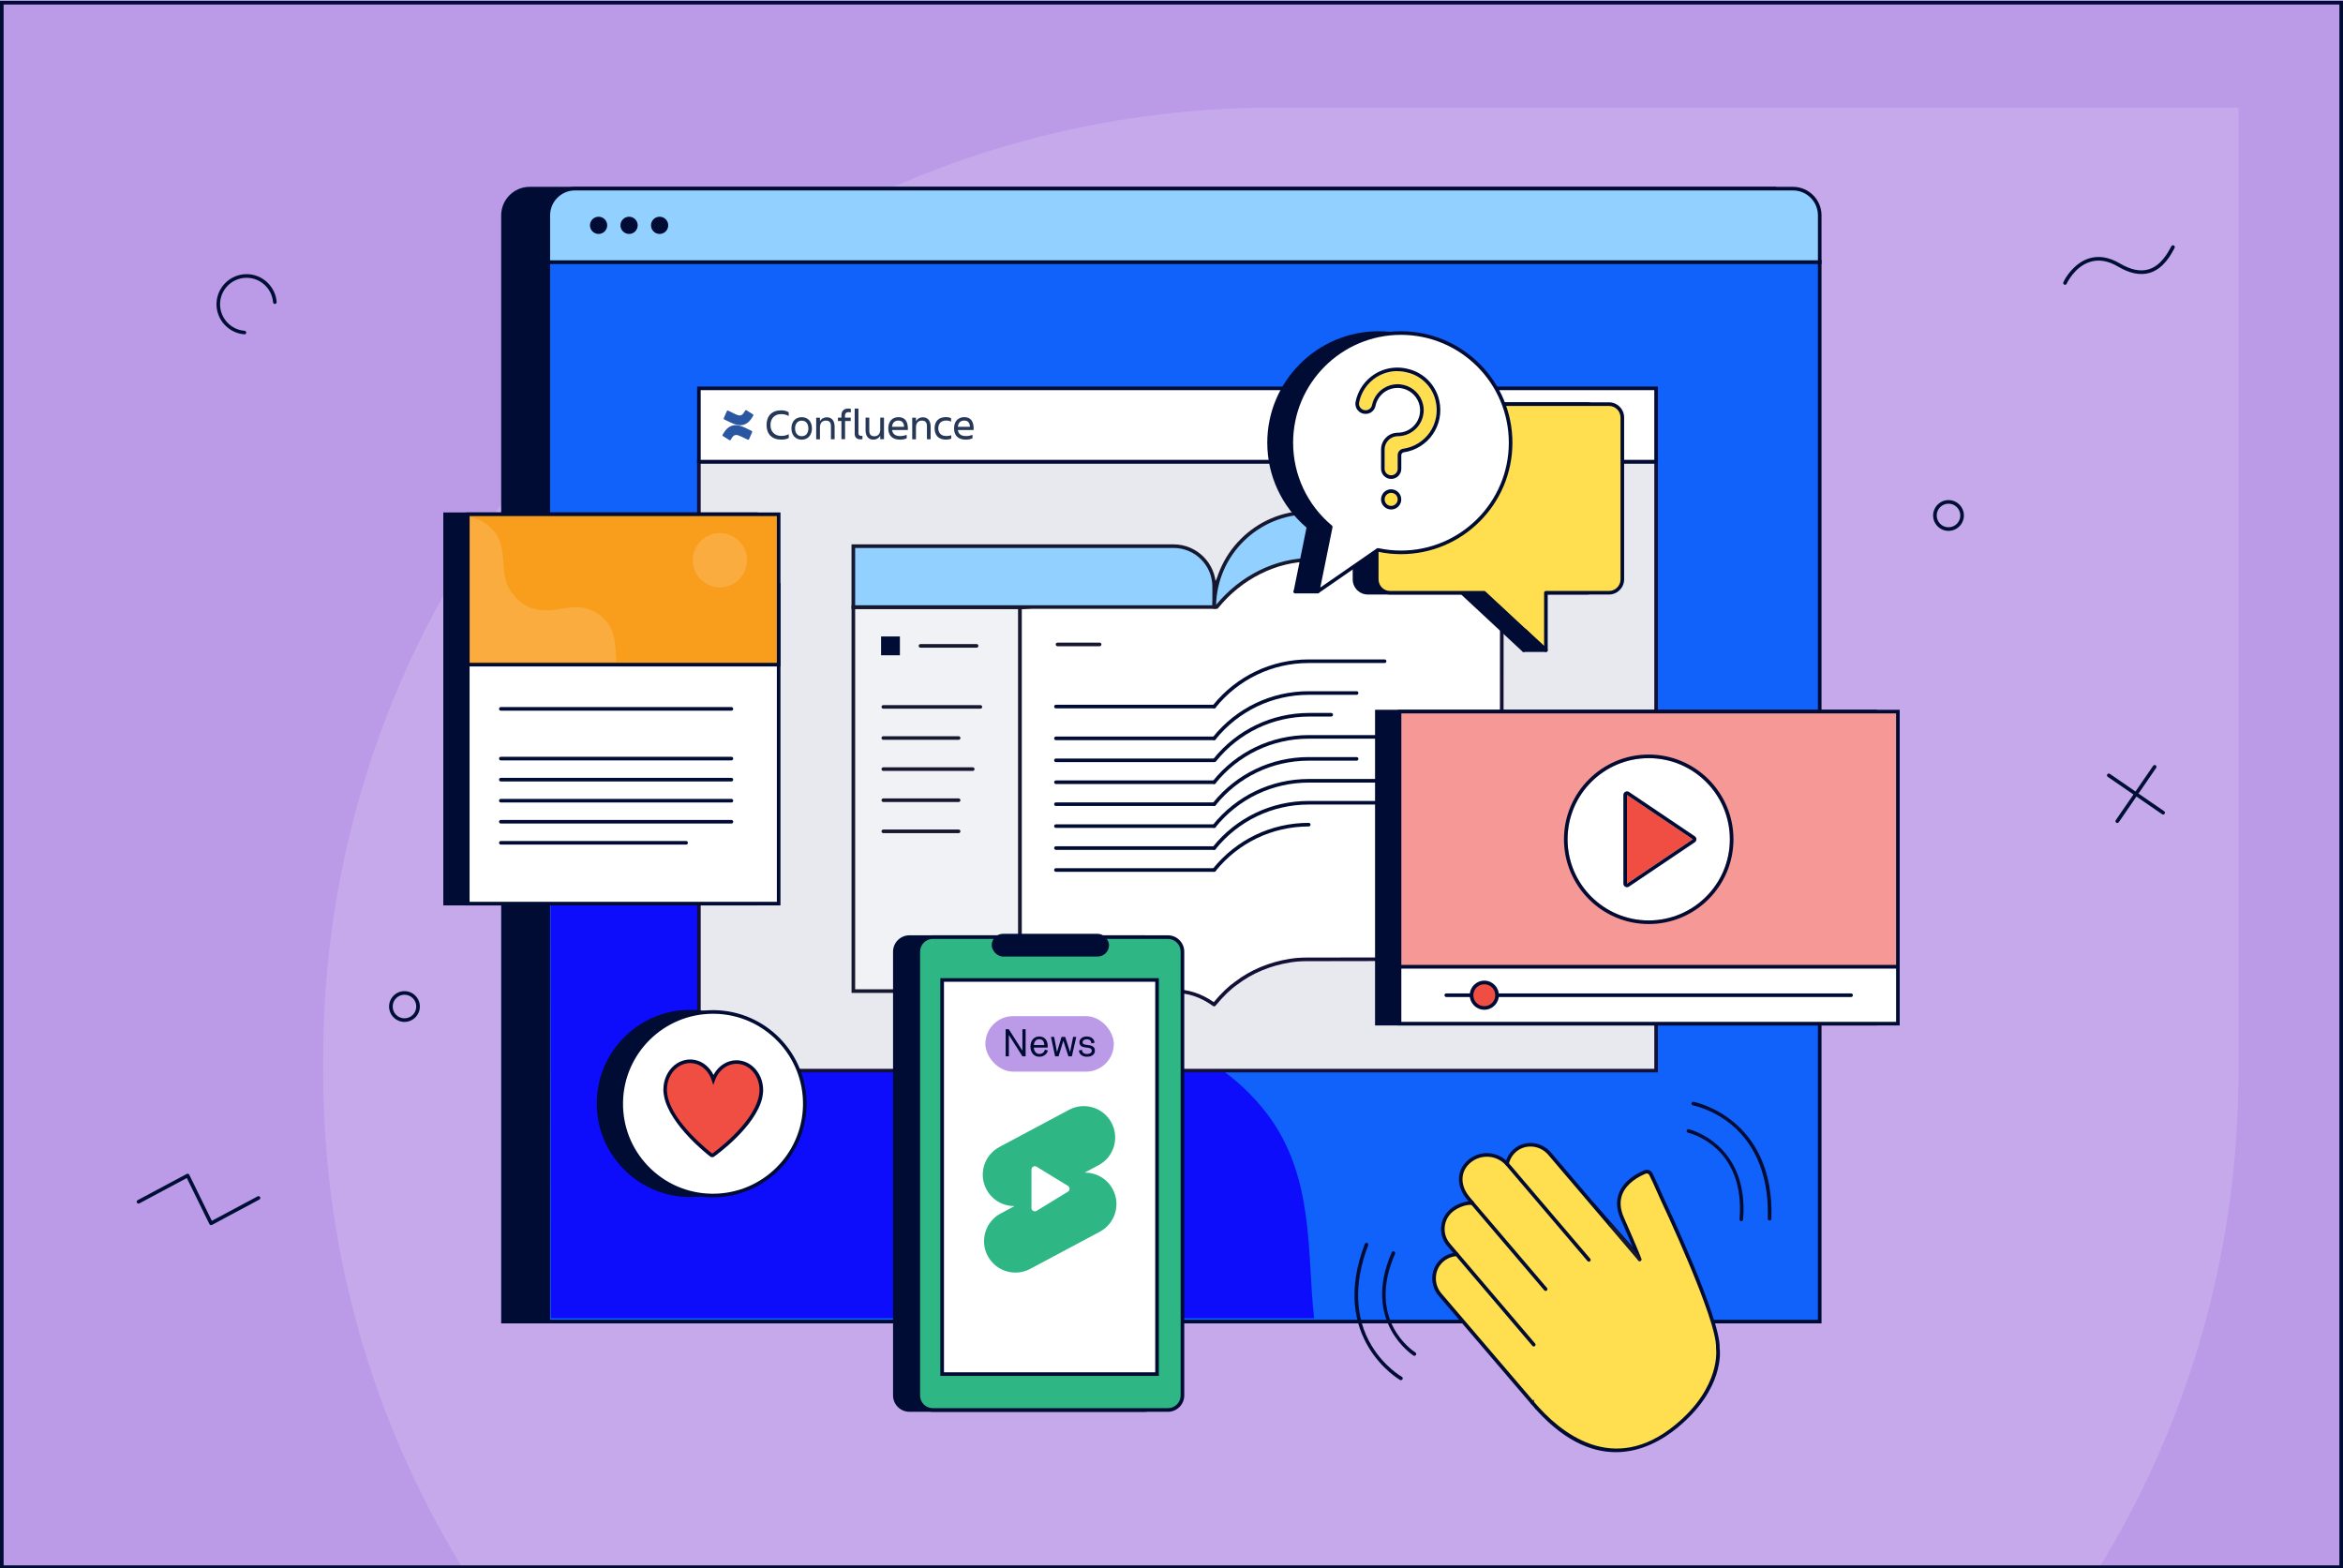 <?xml version="1.0" encoding="UTF-8"?><svg id="c" xmlns="http://www.w3.org/2000/svg" width="650" height="435" xmlns:xlink="http://www.w3.org/1999/xlink" viewBox="0 0 650 435"><defs><clipPath id="d"><rect x="0" width="650" height="435" fill="none"/></clipPath><clipPath id="f"><rect x="200.44" y="111.81" width="69.68" height="12.18" fill="none"/></clipPath></defs><rect x="0" width="650" height="435" fill="#bb9ae8"/><g clip-path="url(#d)"><path d="M353.33,29.88h4c145.52,0,263.67,118.15,263.67,263.67v4c0,145.52-118.15,263.67-263.67,263.67H89.66v-267.66c0-145.52,118.15-263.67,263.67-263.67Z" transform="translate(710.66 591.09) rotate(180)" fill="#fff" opacity=".15"/></g><path d="M146.95,52.33h345.31v314.29H139.53V59.74c0-4.09,3.32-7.41,7.41-7.41Z" fill="#000c34"/><path d="M492.75,367.12H139.04V59.74c0-4.36,3.55-7.91,7.91-7.91h345.81v315.29ZM140.04,366.12h351.72V52.83H146.95c-3.81,0-6.91,3.1-6.91,6.91v306.38Z" fill="#000c34"/><rect x="152.11" y="72.62" width="352.72" height="294" fill="#1062fb"/><path d="M505.33,367.12H151.61V72.12h353.72v295ZM152.61,366.12h351.72V73.12H152.61v293Z" fill="#000c34"/><path d="M159.52,52.33h337.9c4.09,0,7.41,3.32,7.41,7.41v12.97H152.11v-12.97c0-4.09,3.32-7.41,7.41-7.41Z" fill="#92d0ff"/><path d="M505.33,73.21H151.61v-13.47c0-4.36,3.55-7.91,7.91-7.91h337.9c4.36,0,7.91,3.55,7.91,7.91v13.47ZM152.61,72.21h351.72v-12.47c0-3.81-3.1-6.91-6.91-6.91H159.52c-3.81,0-6.91,3.1-6.91,6.91v12.47Z" fill="#000c34"/><circle cx="166.06" cy="62.52" r="1.89" fill="#000c34"/><path d="M166.06,64.9c-1.32,0-2.39-1.07-2.39-2.39s1.07-2.39,2.39-2.39,2.39,1.07,2.39,2.39-1.07,2.39-2.39,2.39ZM166.06,61.13c-.76,0-1.39.62-1.39,1.39s.62,1.39,1.39,1.39,1.39-.62,1.39-1.39-.62-1.39-1.39-1.39Z" fill="#000c34"/><circle cx="174.52" cy="62.52" r="1.89" fill="#000c34"/><path d="M174.52,64.9c-1.32,0-2.39-1.07-2.39-2.39s1.07-2.39,2.39-2.39,2.39,1.07,2.39,2.39-1.07,2.39-2.39,2.39ZM174.52,61.13c-.76,0-1.39.62-1.39,1.39s.62,1.39,1.39,1.39,1.39-.62,1.39-1.39-.62-1.39-1.39-1.39Z" fill="#000c34"/><circle cx="182.99" cy="62.52" r="1.89" fill="#000c34"/><path d="M182.99,64.9c-1.32,0-2.39-1.07-2.39-2.39s1.07-2.39,2.39-2.39,2.39,1.07,2.39,2.39-1.07,2.39-2.39,2.39ZM182.99,61.13c-.76,0-1.39.62-1.39,1.39s.62,1.39,1.39,1.39,1.39-.62,1.39-1.39-.62-1.39-1.39-1.39Z" fill="#000c34"/><path d="M152.83,365.69l-.1-209.55c8.87,2.04,5.16.35,13.31,4.19,10.44,4.91,20.3,13.29,25.93,23.09,10.55,18.34,7.42,37.63,10.37,55.93,3.07,19.02,15.06,37.88,35.77,46.99,19.45,8.56,37.81,3.4,55.27,1.13,9.27-1.2,19.14-1.79,29.25,1.18,10.98,3.22,21.65,10.85,28.77,20.18,13.42,17.57,11.11,38.8,13.17,56.86-.04,0-.07,0-.07,0h-211.67Z" fill="#0d0dfc"/><rect x="193.89" y="128.1" width="265.55" height="168.91" fill="#e7e9ee"/><path d="M459.94,297.5H193.39V127.6h266.55v169.9ZM194.39,296.5h264.55v-167.9H194.39v167.9Z" fill="#121037"/><rect x="193.89" y="107.73" width="265.55" height="20.34" fill="#fff"/><path d="M459.94,128.57H193.39v-21.34h266.55v21.34ZM194.39,127.57h264.55v-19.34H194.39v19.34Z" fill="#000c34"/><g id="e"><g clip-path="url(#f)"><path d="M200.44,111.81h69.68v12.18h-69.68v-12.18Z" fill="rgba(255,255,255,0)"/><g id="g"><path d="M218.81,121.49c-.49.33-1.27.46-2.09.46-2.59,0-4.06-1.55-4.06-4.05s1.46-4.07,4.04-4.07c.76,0,1.54.15,2.1.54v1.05c-.56-.35-1.19-.54-2.1-.54-1.86,0-2.95,1.23-2.95,3.04s1.15,3.01,3.02,3.01c.83,0,1.47-.19,2.05-.48v1.04h-.01Z" fill="#253857"/><path d="M219.56,118.84c0-1.8,1.05-3.11,2.85-3.11s2.84,1.31,2.84,3.11-1.05,3.13-2.84,3.13c-1.79-.01-2.85-1.33-2.85-3.13ZM220.57,118.84c0,1.14.56,2.17,1.86,2.17s1.83-1.04,1.83-2.17-.55-2.15-1.83-2.15-1.86,1.01-1.86,2.15Z" fill="#253857"/><path d="M231.56,121.85h-1.04v-3.62c0-1.08-.44-1.55-1.42-1.55s-1.63.64-1.63,1.85v3.34h-1.04v-5.99h1.04v.98c.38-.71,1.09-1.1,1.9-1.1,1.38,0,2.17.95,2.17,2.6v3.5h.01Z" fill="#253857"/><path d="M236,115.85v.95h-1.56v5.04h-1.01v-5.04h-.97v-.95h.97v-.65c0-1.12.63-1.87,1.91-1.87.31,0,.52.05.7.1v.95c-.18-.04-.41-.05-.66-.05-.64,0-.96.37-.96.91v.61h1.57Z" fill="#253857"/><path d="M238.72,121.87c-.98,0-1.61-.46-1.61-1.57v-6.96h1.04v6.84c0,.54.36.74.81.74.11,0,.18,0,.3-.01v.93c-.1.03-.27.04-.53.04Z" fill="#253857"/><path d="M240.12,115.85h1.04v3.62c0,1.08.44,1.55,1.42,1.55s1.62-.64,1.62-1.85v-3.32h1.04v5.99h-1.04v-.98c-.38.71-1.09,1.1-1.9,1.1-1.38,0-2.17-.95-2.17-2.6v-3.51h-.01Z" fill="#253857"/><path d="M249.67,121.96c-2.25,0-3.24-1.29-3.24-3.13s1.01-3.11,2.84-3.11,2.59,1.28,2.59,3.11v.46h-4.38c.15,1.02.81,1.68,2.23,1.68.7,0,1.28-.14,1.83-.33v.95c-.51.27-1.27.37-1.87.37ZM247.46,118.41h3.36c-.05-1.12-.56-1.74-1.6-1.74-1.09,0-1.65.69-1.76,1.74Z" fill="#253857"/><path d="M258.19,121.85h-1.04v-3.62c0-1.08-.44-1.55-1.42-1.55s-1.62.64-1.62,1.85v3.34h-1.04v-5.99h1.04v.98c.38-.71,1.09-1.1,1.9-1.1,1.38,0,2.17.95,2.17,2.6v3.5h.01Z" fill="#253857"/><path d="M263.88,121.68c-.35.19-.91.27-1.46.27-2.14,0-3.14-1.29-3.14-3.13s1-3.11,3.14-3.11c.55,0,.96.07,1.43.29v.95c-.38-.18-.79-.29-1.35-.29-1.56,0-2.2.98-2.2,2.15s.66,2.15,2.23,2.15c.61,0,1-.08,1.37-.22v.93h-.01Z" fill="#253857"/><path d="M267.92,121.96c-2.25,0-3.24-1.29-3.24-3.13s1.01-3.11,2.84-3.11,2.59,1.28,2.59,3.11v.46h-4.38c.15,1.02.81,1.68,2.23,1.68.7,0,1.28-.14,1.83-.33v.95c-.51.27-1.26.37-1.87.37ZM265.73,118.41h3.36c-.05-1.12-.56-1.74-1.6-1.74-1.11,0-1.65.69-1.76,1.74Z" fill="#253857"/></g><g id="h"><path id="i" d="M200.74,120.15c-.08.15-.19.32-.27.46-.08.12-.04.29.1.37l1.78,1.11c.14.08.3.04.38-.1.07-.12.16-.28.26-.44.71-1.18,1.41-1.04,2.69-.42l1.76.84c.14.07.3,0,.37-.14l.85-1.94c.05-.14,0-.3-.14-.36-.37-.18-1.11-.53-1.78-.86-2.4-1.16-4.44-1.09-5.99,1.47Z" fill="#2a56a2"/><path id="j" d="M208.7,115.76c.08-.15.19-.32.27-.46.08-.12.04-.29-.1-.37l-1.78-1.11c-.14-.08-.3-.04-.38.1-.07.12-.16.28-.26.44-.71,1.18-1.41,1.04-2.69.42l-1.75-.86c-.14-.07-.3,0-.37.14l-.85,1.94c-.05.14,0,.3.14.36.37.18,1.11.53,1.78.86,2.39,1.18,4.42,1.11,5.98-1.45Z" fill="#2a56a2"/></g></g></g><polygon points="123.48 142.66 123.48 162.26 123.48 184.38 123.48 250.67 209.73 250.67 209.73 184.38 209.73 162.26 209.73 142.66 123.48 142.66" fill="#000c34"/><path d="M210.23,251.17h-87.25v-109.01h87.25v109.01ZM123.98,250.17h85.25v-107.01h-85.25v107.01Z" fill="#000c34"/><rect x="129.77" y="162.26" width="86.25" height="88.41" transform="translate(345.78 412.93) rotate(180)" fill="#fff"/><path d="M216.52,251.17h-87.25v-89.41h87.25v89.41ZM130.27,250.17h85.25v-87.41h-85.25v87.41Z" fill="#000c34"/><rect x="129.77" y="142.66" width="86.25" height="41.72" transform="translate(345.78 327.04) rotate(180)" fill="#f99d1c"/><path d="M216.52,184.88h-87.25v-42.72h87.25v42.72ZM130.27,183.88h85.25v-40.72h-85.25v40.72Z" fill="#000c34"/><path d="M202.91,197.15h-63.97c-.28,0-.5-.22-.5-.5s.22-.5.5-.5h63.97c.28,0,.5.22.5.5s-.22.5-.5.5Z" fill="#000c34"/><path d="M202.91,210.94h-63.97c-.28,0-.5-.22-.5-.5s.22-.5.5-.5h63.97c.28,0,.5.22.5.5s-.22.5-.5.5Z" fill="#000c34"/><path d="M202.91,216.78h-63.97c-.28,0-.5-.22-.5-.5s.22-.5.5-.5h63.97c.28,0,.5.22.5.5s-.22.5-.5.5Z" fill="#000c34"/><path d="M202.91,222.62h-63.97c-.28,0-.5-.22-.5-.5s.22-.5.5-.5h63.97c.28,0,.5.22.5.5s-.22.5-.5.5Z" fill="#000c34"/><path d="M202.91,228.46h-63.97c-.28,0-.5-.22-.5-.5s.22-.5.5-.5h63.97c.28,0,.5.22.5.5s-.22.5-.5.5Z" fill="#000c34"/><path d="M190.34,234.3h-51.4c-.28,0-.5-.22-.5-.5s.22-.5.5-.5h51.4c.28,0,.5.22.5.5s-.22.5-.5.5Z" fill="#000c34"/><path d="M130.46,183.59l-.02-40.15c1.7.39.99.07,2.55.8,2,.94,3.89,2.55,4.97,4.43,2.02,3.51,1.42,7.21,1.99,10.72.59,3.65,2.89,7.26,6.85,9.01,3.73,1.64,7.25.65,10.59.22,1.78-.23,3.67-.34,5.6.23,2.1.62,4.15,2.08,5.51,3.87,2.57,3.37,2.13,7.43,2.52,10.9,0,.06.01-.06.02,0h-40.6Z" fill="#fff" opacity=".15"/><circle cx="199.72" cy="155.41" r="7.53" fill="#fff" opacity=".15"/><polygon points="450.72 388.57 426.26 390.38 413.94 371.07 420.51 339.1 442.22 334.51 458.35 352.79 450.72 388.57" fill="#ffde4f"/><path d="M426,390.9l-12.59-19.73.04-.2,6.63-32.29,22.32-4.72,16.49,18.69-.05.25-7.7,36.15-25.13,1.85ZM414.47,370.97l12.05,18.89,23.79-1.76,7.49-35.17-15.77-17.87-21.1,4.46-6.46,31.45Z" fill="#000c34"/><path d="M425.14,389.15c8.93,10.59,23.59,20.01,39.99,6.45,13.17-10.89,11.44-21.62,11.44-21.62.41-7.95-15.47-41.45-15.47-41.45-1.7-3.88-2.62-5.84-3.11-6.82-.3-.6-1.01-.85-1.62-.6-2.78,1.15-9.79,4.92-6.33,12.79,4.24,9.63,4.86,11.48,4.86,11.48" fill="#ffdf4f"/><path d="M448.27,402.85c-6.94,0-15.01-3.31-23.51-13.38-.18-.21-.15-.53.06-.7.21-.18.53-.15.7.06,7.22,8.55,21.91,20.75,39.29,6.39,12.77-10.55,11.28-21.05,11.26-21.15,0-.03,0-.07,0-.1.4-7.74-15.26-40.88-15.42-41.21-1.76-4.01-2.66-5.92-3.11-6.81-.18-.36-.61-.51-.99-.36-1.87.77-5.2,2.54-6.46,5.67-.77,1.92-.64,4.09.4,6.45,4.2,9.55,4.85,11.45,4.87,11.52.09.26-.05.54-.31.63-.26.09-.54-.05-.63-.31,0-.02-.68-1.98-4.84-11.44-1.15-2.62-1.29-5.05-.41-7.23,1.4-3.48,4.99-5.39,7.01-6.23.86-.35,1.85.01,2.26.83.65,1.29,1.73,3.66,3.12,6.84.64,1.36,15.86,33.56,15.51,41.63.13.94,1.28,11.36-11.62,22.03-3.95,3.27-9.95,6.87-17.19,6.87Z" fill="#000c34"/><path d="M446.77,339.85l-16.88-19.82c-2.3-2.7-6.31-3.29-9.18-1.21-1.41,1.03-2.29,2.49-2.62,4.04-2.75-2.99-7.4-3.31-10.52-.65h0c-3.2,2.72-2.95,6.99-.23,10.18l1.13,1.38c-1.82-.24-4.33.77-5.84,2.06h0c-2.83,2.41-3.17,6.65-.76,9.47l2.27,2.67c-1.58.09-3.15.72-4.39,1.95-2.5,2.5-2.54,6.55-.25,9.24l25.63,29.98" fill="#ffdf4f"/><path d="M425.14,389.65c-.14,0-.28-.06-.38-.18l-25.63-29.98c-2.49-2.92-2.37-7.28.28-9.91,1.03-1.03,2.34-1.71,3.76-1.98l-1.67-1.96c-1.25-1.47-1.85-3.34-1.7-5.26.15-1.92,1.05-3.67,2.52-4.92,1.21-1.04,3.25-2.02,5.09-2.19l-.45-.55c-1.43-1.68-2.22-3.66-2.22-5.59,0-2.06.87-3.89,2.51-5.3,3.1-2.64,7.6-2.56,10.59.08.48-1.4,1.37-2.62,2.58-3.5,3.03-2.21,7.35-1.64,9.85,1.29l16.88,19.82c.18.21.15.53-.06.7-.21.18-.52.15-.71-.06l-16.88-19.82c-2.16-2.53-5.89-3.03-8.5-1.13-1.24.91-2.1,2.23-2.42,3.74-.04.18-.18.33-.36.38-.18.05-.37,0-.5-.14-2.6-2.82-6.92-3.09-9.83-.6-2.81,2.4-2.88,6.29-.17,9.48l1.14,1.38c.13.16.15.38.05.56-.1.18-.29.28-.5.25-1.72-.22-4.12.81-5.45,1.94-1.27,1.08-2.04,2.58-2.17,4.24-.13,1.66.39,3.27,1.47,4.53l2.27,2.67c.12.14.15.35.08.52-.07.17-.24.29-.43.3-1.53.08-2.97.73-4.06,1.81-2.28,2.27-2.38,6.03-.22,8.56l25.63,29.98c.18.21.16.53-.05.7-.09.08-.21.12-.33.12Z" fill="#000c34"/><line x1="418.1" y1="322.87" x2="440.78" y2="349.5" fill="#fcc223"/><path d="M440.78,350c-.14,0-.28-.06-.38-.18l-22.69-26.63c-.18-.21-.15-.53.06-.7.21-.18.52-.15.71.06l22.69,26.63c.18.21.15.53-.06.71-.09.08-.21.12-.32.12Z" fill="#000c34"/><line x1="408.21" y1="333.47" x2="428.79" y2="357.62" fill="#fcc223"/><path d="M428.79,358.12c-.14,0-.28-.06-.38-.18l-20.58-24.15c-.18-.21-.15-.53.06-.7.21-.18.52-.15.71.06l20.58,24.15c.18.21.15.53-.06.7-.09.08-.21.12-.32.12Z" fill="#000c34"/><line x1="404.15" y1="347.98" x2="425.49" y2="373.02" fill="#fcc223"/><path d="M425.49,373.52c-.14,0-.28-.06-.38-.18l-21.33-25.04c-.18-.21-.15-.53.06-.7.21-.18.52-.15.71.06l21.33,25.04c.18.21.15.53-.06.71-.09.08-.21.12-.32.12Z" fill="#000c34"/><line x1="446.77" y1="339.85" x2="454.81" y2="349.29" fill="#fcc223"/><path d="M454.81,349.79c-.14,0-.28-.06-.38-.18l-8.04-9.43c-.18-.21-.15-.53.06-.7.21-.18.52-.15.71.06l8.04,9.43c.18.21.15.53-.06.7-.09.08-.21.12-.32.12Z" fill="#16182f"/><path d="M483.09,338.78s-.03,0-.04,0c-.28-.02-.48-.26-.46-.54,1.61-20.1-13.64-23.86-14.29-24.01-.27-.06-.44-.33-.38-.6.06-.27.32-.44.6-.38.17.04,16.74,4.09,15.06,25.07-.02.26-.24.46-.5.46Z" fill="#000c34"/><path d="M490.92,338.58s-.01,0-.02,0c-.28,0-.49-.24-.48-.52.37-11.24-3.09-20.23-10.02-26.01-5.25-4.37-10.69-5.4-10.74-5.41-.27-.05-.45-.31-.4-.58.05-.27.31-.45.58-.4.23.04,22.52,4.4,21.59,32.44,0,.27-.23.48-.5.48Z" fill="#000c34"/><path d="M392.38,376.12c-.09,0-.18-.02-.26-.08-.15-.09-14.48-9.35-6.02-28.62.11-.25.41-.37.66-.26.25.11.37.41.26.66-8.1,18.46,5.07,27.01,5.64,27.37.23.15.3.46.16.69-.1.15-.26.23-.42.23Z" fill="#000c34"/><path d="M388.64,382.87c-.08,0-.17-.02-.24-.06-.2-.11-19.84-11.53-9.77-37.72.1-.26.39-.39.65-.29.26.1.39.39.29.65-4.04,10.5-3.71,20.13.95,27.86,3.53,5.85,8.33,8.61,8.38,8.63.24.14.33.44.19.68-.09.16-.26.25-.44.25Z" fill="#000c34"/><circle cx="191.52" cy="306.1" r="25.47" fill="#000c34"/><path d="M191.53,332.07c-.15,0-.29,0-.44,0-6.94-.11-13.41-2.92-18.23-7.91-4.82-4.98-7.42-11.55-7.3-18.48.11-6.93,2.92-13.41,7.91-18.23,4.98-4.82,11.57-7.43,18.48-7.3,6.94.12,13.41,2.92,18.23,7.91,4.82,4.98,7.42,11.55,7.3,18.48-.11,6.93-2.92,13.41-7.91,18.23-4.88,4.72-11.27,7.3-18.04,7.3ZM191.51,281.14c-6.51,0-12.66,2.48-17.35,7.02-4.79,4.64-7.49,10.86-7.6,17.53s2.38,12.98,7.02,17.77c4.64,4.79,10.86,7.49,17.53,7.6,6.68.11,12.98-2.38,17.77-7.02s7.49-10.86,7.6-17.53h0c.11-6.67-2.38-12.98-7.02-17.77-4.64-4.79-10.86-7.49-17.53-7.6-.14,0-.28,0-.42,0Z" fill="#000c34"/><circle cx="197.81" cy="306.19" r="25.47" fill="#fff"/><path d="M197.81,332.15c-.14,0-.29,0-.44,0-6.94-.12-13.41-2.92-18.23-7.91-4.82-4.98-7.42-11.55-7.3-18.48.24-14.31,12.08-25.74,26.39-25.53,14.32.24,25.77,12.08,25.53,26.39h0c-.24,14.17-11.84,25.53-25.96,25.53ZM197.8,281.23c-13.58,0-24.73,10.93-24.96,24.55-.11,6.67,2.38,12.98,7.02,17.77,4.64,4.79,10.86,7.49,17.53,7.6.14,0,.28,0,.42,0,13.58,0,24.73-10.93,24.96-24.55.23-13.76-10.79-25.15-24.55-25.37-.14,0-.28,0-.42,0Z" fill="#000c34"/><path d="M211.21,302.52c0,.19-.01.38-.03.57-.04.45-.11.89-.21,1.33h0c-1.8,7.89-12.68,15.7-13.15,16.03-.15.11-.35.11-.5,0-.45-.34-11.08-8.51-12.61-16.45h0c-.08-.44-.14-.89-.17-1.34,0-.19-.01-.38,0-.57.04-2.44,1.09-4.72,2.84-6.16,1.75-1.44,4-1.88,6.07-1.18,2.07.7,3.73,2.45,4.48,4.73.82-2.26,2.54-3.96,4.63-4.59,2.09-.63,4.33-.12,6.03,1.38,1.7,1.5,2.68,3.82,2.64,6.26h0Z" fill="#f04e43"/><path d="M197.58,321.02c-.2,0-.4-.06-.56-.19-.46-.35-11.24-8.67-12.8-16.75v-.1c-.09-.36-.15-.83-.18-1.3,0-.21-.01-.41,0-.61.04-2.57,1.17-5.01,3.02-6.54,1.88-1.54,4.32-2.02,6.54-1.27,1.86.62,3.42,2.06,4.34,3.94.98-1.85,2.59-3.23,4.47-3.79,2.25-.67,4.68-.12,6.5,1.49,1.8,1.59,2.85,4.07,2.8,6.64,0,.2-.01.41-.03.6-.04.45-.11.91-.21,1.34v.06c-1.86,8.1-12.89,15.99-13.36,16.32-.16.11-.35.17-.53.17ZM191.48,294.91c-1.34,0-2.68.48-3.79,1.39-1.63,1.34-2.62,3.5-2.66,5.78,0,.18,0,.36,0,.54.03.42.08.85.16,1.26v.1c1.49,7.62,11.98,15.71,12.42,16.05.37-.32,11.05-7.96,12.85-15.68v-.05c.11-.41.17-.84.21-1.27.02-.17.02-.35.03-.53h0c.04-2.28-.88-4.48-2.47-5.87-1.56-1.38-3.63-1.85-5.55-1.28-1.93.58-3.54,2.18-4.31,4.28l-.49,1.36-.45-1.37c-.7-2.12-2.25-3.77-4.16-4.42-.59-.2-1.2-.3-1.8-.3Z" fill="#000c34"/><rect x="165.76" y="72.3" width="340.56" height="264.86" fill="none"/><path d="M282.93,168.57v106.37c14.77.01,38.15-.09,42.66,0,4.81,0,8.29,1.63,11.23,3.74,1.96-2.37,4.02-4.47,6.07-5.9,4.29-3.27,9.29-5.37,15.01-6.29,1.5-.24,3.01-.34,4.53-.35l54.15-.09.06-115.55h-59.07l-7.56,1.99-5.97,3.38-5.97,4.78-1.28,2.39-53.86,5.52Z" fill="#fff"/><path d="M336.82,279.18c-.1,0-.2-.03-.29-.09-3.51-2.52-6.88-3.65-10.93-3.65-2.74-.06-12.56-.04-22.95-.02-6.79.01-13.92.03-19.72.02-.28,0-.5-.22-.5-.5v-106.37c0-.26.19-.47.45-.5l53.6-5.5,1.15-2.15c.03-.06.08-.11.13-.15l5.97-4.78,6.04-3.43s.08-.04.12-.05l7.56-1.99s.08-.02.13-.02h59.07c.13,0,.26.05.35.15s.15.22.15.35l-.06,115.55c0,.28-.22.5-.5.5l-54.15.09c-1.57,0-3.06.12-4.45.34-5.61.9-10.58,2.98-14.78,6.19-1.85,1.29-3.86,3.24-5.99,5.82-.1.12-.24.18-.38.18ZM316.86,274.4c4.16,0,7.36,0,8.74.04,4.06,0,7.61,1.13,11.13,3.56,2.08-2.48,4.06-4.37,5.88-5.64,4.32-3.3,9.44-5.44,15.21-6.37,1.44-.23,2.99-.35,4.61-.35l53.65-.08.06-114.55h-58.5l-7.44,1.96-5.91,3.35-5.82,4.67-1.23,2.3c-.08.15-.22.24-.39.26l-53.41,5.48v105.42c5.7,0,12.62,0,19.22-.02,5.14,0,10.14-.02,14.21-.02Z" fill="#121037"/><rect x="236.74" y="168.48" width="46.19" height="106.47" fill="#f1f2f6"/><path d="M283.43,275.44h-47.19v-107.47h47.19v107.47ZM237.24,274.44h45.19v-105.47h-45.19v105.47Z" fill="#16182f"/><path d="M336.84,196.51h-43.9c-.28,0-.5-.22-.5-.5s.22-.5.5-.5h43.9c.28,0,.5.22.5.5s-.22.5-.5.5Z" fill="#000c34"/><path d="M305.06,179.27h-11.68c-.28,0-.5-.22-.5-.5s.22-.5.5-.5h11.68c.28,0,.5.22.5.5s-.22.5-.5.5Z" fill="#16182f"/><path d="M270.93,179.67h-15.57c-.28,0-.5-.22-.5-.5s.22-.5.5-.5h15.57c.28,0,.5.22.5.5s-.22.5-.5.5Z" fill="#16182f"/><path d="M271.98,196.6h-26.93c-.28,0-.5-.22-.5-.5s.22-.5.5-.5h26.93c.28,0,.5.22.5.5s-.22.5-.5.5Z" fill="#16182f"/><path d="M265.94,205.23h-20.89c-.28,0-.5-.22-.5-.5s.22-.5.5-.5h20.89c.28,0,.5.22.5.5s-.22.5-.5.5Z" fill="#16182f"/><path d="M269.86,213.86h-24.81c-.28,0-.5-.22-.5-.5s.22-.5.5-.5h24.81c.28,0,.5.22.5.5s-.22.5-.5.5Z" fill="#16182f"/><path d="M265.94,222.49h-20.89c-.28,0-.5-.22-.5-.5s.22-.5.5-.5h20.89c.28,0,.5.22.5.5s-.22.5-.5.5Z" fill="#16182f"/><path d="M265.94,231.12h-20.89c-.28,0-.5-.22-.5-.5s.22-.5.5-.5h20.89c.28,0,.5.22.5.5s-.22.5-.5.5Z" fill="#16182f"/><rect x="244.43" y="176.56" width="5.22" height="5.22" fill="#000c34"/><path d="M336.84,211.42h-43.9c-.28,0-.5-.22-.5-.5s.22-.5.5-.5h43.9c.28,0,.5.22.5.5s-.22.5-.5.5Z" fill="#000c34"/><path d="M336.84,217.5h-43.9c-.28,0-.5-.22-.5-.5s.22-.5.5-.5h43.9c.28,0,.5.22.5.5s-.22.5-.5.5Z" fill="#000c34"/><path d="M336.84,223.59h-43.9c-.28,0-.5-.22-.5-.5s.22-.5.5-.5h43.9c.28,0,.5.22.5.5s-.22.5-.5.5Z" fill="#000c34"/><path d="M336.84,229.67h-43.9c-.28,0-.5-.22-.5-.5s.22-.5.5-.5h43.9c.28,0,.5.22.5.5s-.22.5-.5.5Z" fill="#000c34"/><path d="M336.84,235.76h-43.9c-.28,0-.5-.22-.5-.5s.22-.5.5-.5h43.9c.28,0,.5.22.5.5s-.22.5-.5.5Z" fill="#000c34"/><path d="M336.84,241.85h-43.9c-.28,0-.5-.22-.5-.5s.22-.5.5-.5h43.9c.28,0,.5.22.5.5s-.22.5-.5.5Z" fill="#000c34"/><path d="M336.84,205.33h-43.9c-.28,0-.5-.22-.5-.5s.22-.5.5-.5h43.9c.28,0,.5.22.5.5s-.22.5-.5.5Z" fill="#000c34"/><path d="M336.84,235.75c-.11,0-.22-.04-.31-.11-.21-.17-.25-.49-.08-.7,6.52-8.11,16.22-12.75,26.62-12.75h20.21c.28,0,.5.22.5.5s-.22.5-.5.5h-20.21c-10.09,0-19.51,4.51-25.84,12.38-.1.12-.24.19-.39.19Z" fill="#000c34"/><path d="M336.84,229.67c-.11,0-.22-.04-.31-.11-.21-.17-.25-.49-.08-.7,6.52-8.11,16.22-12.76,26.62-12.76h20.21c.28,0,.5.22.5.5s-.22.5-.5.5h-20.21c-10.09,0-19.51,4.51-25.84,12.38-.1.12-.24.19-.39.19Z" fill="#000c34"/><path d="M336.84,217.49c-.11,0-.22-.04-.31-.11-.21-.17-.25-.49-.08-.7,6.52-8.11,16.22-12.76,26.62-12.76h20.21c.28,0,.5.22.5.5s-.22.5-.5.5h-20.21c-10.09,0-19.51,4.51-25.84,12.38-.1.12-.24.19-.39.19Z" fill="#000c34"/><path d="M336.84,223.58c-.11,0-.22-.04-.31-.11-.21-.17-.25-.49-.08-.7,6.52-8.11,16.22-12.75,26.62-12.75h13.28c.28,0,.5.22.5.5s-.22.5-.5.5h-13.28c-10.09,0-19.51,4.51-25.84,12.38-.1.12-.24.19-.39.19Z" fill="#000c34"/><path d="M336.84,205.32c-.11,0-.22-.04-.31-.11-.21-.17-.25-.49-.08-.7,6.52-8.11,16.22-12.76,26.62-12.76h13.28c.28,0,.5.22.5.5s-.22.5-.5.5h-13.28c-10.09,0-19.51,4.51-25.84,12.38-.1.12-.24.19-.39.19Z" fill="#000c34"/><path d="M337,211.35c-.11,0-.22-.04-.31-.11-.21-.17-.25-.49-.08-.7,6.52-8.11,16.22-12.76,26.62-12.76h6.08c.28,0,.5.22.5.5s-.22.5-.5.5h-6.08c-10.09,0-19.51,4.51-25.84,12.38-.1.12-.24.19-.39.19Z" fill="#000c34"/><path d="M336.84,241.84c-.11,0-.22-.04-.31-.11-.21-.17-.25-.49-.08-.7,6.52-8.11,16.22-12.76,26.62-12.76.28,0,.5.22.5.5s-.22.5-.5.5c-10.09,0-19.51,4.51-25.84,12.38-.1.12-.24.19-.39.19Z" fill="#000c34"/><path d="M336.84,196.5c-.11,0-.22-.04-.31-.11-.21-.17-.25-.49-.08-.7,6.52-8.11,16.22-12.76,26.62-12.76h21.05c.28,0,.5.22.5.5s-.22.5-.5.5h-21.05c-10.09,0-19.51,4.51-25.84,12.38-.1.12-.24.19-.39.19Z" fill="#000c34"/><path d="M236.74,168.4v-16.89h88.86c6.21,0,11.24,5.03,11.24,11.24v5.65h-100.1Z" fill="#92d0ff"/><path d="M337.33,168.9h-101.1v-17.89h89.36c6.47,0,11.74,5.27,11.74,11.74v6.15ZM237.24,167.9h99.1v-5.15c0-5.92-4.82-10.74-10.74-10.74h-88.36v15.89Z" fill="#16182f"/><path d="M416.32,155.28h-52.57c-10.19,0-19.84,5.18-26.23,13.12h-.66c.02-14.48,11.75-26.21,26.23-26.22h0s29.83,0,29.83,0h23.72s-.31,13.1-.31,13.1Z" fill="#92d0ff"/><path d="M337.52,168.9h-.66c-.13,0-.26-.05-.35-.15-.09-.09-.15-.22-.15-.35.02-14.72,12.01-26.7,26.73-26.72h29.83s23.72,0,23.72,0c.13,0,.26.05.36.15.09.1.15.23.14.36l-.31,13.1c0,.27-.23.49-.5.49h-52.57c-9.66,0-19.32,4.84-25.84,12.94-.09.12-.24.19-.39.19ZM363.09,142.68c-13.96.02-25.38,11.23-25.72,25.12,6.7-8.16,16.53-13.01,26.38-13.01h52.08l.29-12.1h-53.03Z" fill="#16182f"/><rect x="381.97" y="197.4" width="138.26" height="86.57" fill="#000c34"/><path d="M520.73,284.47h-139.26v-87.57h139.26v87.57ZM382.47,283.47h137.26v-85.57h-137.26v85.57Z" fill="#000c34"/><rect x="388.26" y="197.4" width="138.26" height="70.86" fill="#f69896"/><path d="M527.02,268.76h-139.26v-71.86h139.26v71.86ZM388.76,267.76h137.26v-69.86h-137.26v69.86Z" fill="#000c34"/><circle cx="457.39" cy="232.83" r="22.51" fill="#fff"/><path d="M457.39,210.32c12.43,0,22.51,10.08,22.51,22.51s-10.08,22.51-22.51,22.51-22.51-10.08-22.51-22.51,10.08-22.51,22.51-22.51M457.39,209.32c-12.96,0-23.51,10.55-23.51,23.51s10.55,23.51,23.51,23.51,23.51-10.55,23.51-23.51-10.55-23.51-23.51-23.51h0Z" fill="#000c34"/><polygon points="469.61 232.83 460.49 238.98 451.36 245.12 451.36 232.83 451.36 220.53 460.49 226.68 469.61 232.83" fill="#f04e43"/><path d="M451.36,220.53l9.13,6.15,9.13,6.15-9.13,6.15-9.13,6.15v-24.59M451.36,219.53c-.16,0-.32.04-.47.12-.33.17-.53.51-.53.88v24.59c0,.37.2.71.53.88.15.08.31.12.47.12.2,0,.39-.06.56-.17l9.13-6.15,9.13-6.15c.28-.19.44-.5.44-.83s-.17-.64-.44-.83l-9.13-6.15-9.13-6.15c-.17-.11-.36-.17-.56-.17h0Z" fill="#000c34"/><rect x="388.26" y="268.2" width="138.26" height="15.77" fill="#fff"/><path d="M527.02,284.47h-139.26v-16.77h139.26v16.77ZM388.76,283.47h137.26v-14.77h-137.26v14.77Z" fill="#000c34"/><path d="M513.54,276.58h-112.31c-.28,0-.5-.22-.5-.5s.22-.5.5-.5h112.31c.28,0,.5.22.5.5s-.22.5-.5.5Z" fill="#000c34"/><circle cx="411.78" cy="276.08" r="3.54" fill="#f04e43"/><path d="M411.78,280.12c-2.22,0-4.04-1.81-4.04-4.04s1.81-4.04,4.04-4.04,4.04,1.81,4.04,4.04-1.81,4.04-4.04,4.04ZM411.78,273.05c-1.67,0-3.04,1.36-3.04,3.04s1.36,3.04,3.04,3.04,3.04-1.36,3.04-3.04-1.36-3.04-3.04-3.04Z" fill="#000c34"/><path d="M379.48,112.11h60.7c2.05,0,3.71,1.66,3.71,3.71v44.91c0,2.05-1.66,3.71-3.71,3.71h-17.49s0,15.93,0,15.93l-17.13-15.93h-26.09c-2.05,0-3.71-1.66-3.71-3.71v-44.91c0-2.05,1.66-3.71,3.71-3.71Z" fill="#000c34"/><path d="M422.69,180.86c-.12,0-.25-.05-.34-.13l-16.98-15.8h-25.89c-2.32,0-4.21-1.89-4.21-4.21v-44.91c0-2.32,1.89-4.21,4.21-4.21h60.7c2.32,0,4.21,1.89,4.21,4.21v44.91c0,2.32-1.89,4.21-4.21,4.21h-16.99v15.43c0,.2-.12.38-.3.46-.06.03-.13.04-.2.04ZM379.47,112.61c-1.77,0-3.21,1.44-3.21,3.21v44.91c0,1.77,1.44,3.21,3.21,3.21h26.09c.13,0,.25.05.34.13l16.29,15.15v-14.78c0-.28.22-.5.5-.5h17.49c1.77,0,3.21-1.44,3.21-3.21v-44.91c0-1.77-1.44-3.21-3.21-3.21h-60.7Z" fill="#000c34"/><path d="M382.49,92.4h0c-16.8,0-30.42,13.62-30.42,30.42h0c0,9.39,4.26,17.78,10.94,23.36h0s-3.64,17.93-3.64,17.93l16.71-11.56c2.07.44,4.21.68,6.41.68h0c16.8,0,30.42-13.62,30.42-30.42h0c0-16.8-13.62-30.42-30.42-30.42Z" fill="#000c34"/><path d="M359.37,164.61c-.1,0-.19-.03-.28-.08-.17-.11-.25-.32-.21-.52l3.58-17.65c-6.92-5.89-10.89-14.46-10.89-23.55,0-17.05,13.87-30.92,30.92-30.92s30.92,13.87,30.92,30.92-13.87,30.92-30.92,30.92c-2.11,0-4.23-.22-6.3-.65l-16.53,11.43c-.08.06-.18.09-.28.09ZM363.47,146.37l-3.37,16.62,15.69-10.85c.11-.08.26-.11.39-.08,2.08.45,4.2.67,6.31.67,16.5,0,29.92-13.42,29.92-29.92s-13.42-29.92-29.92-29.92-29.92,13.42-29.92,29.92c0,8.9,3.92,17.27,10.76,22.98.17.14.22.38.14.58Z" fill="#000c34"/><path d="M385.65,112.11h60.7c2.05,0,3.71,1.66,3.71,3.71v44.91c0,2.05-1.66,3.71-3.71,3.71h-17.49s0,15.93,0,15.93l-17.13-15.93h-26.09c-2.05,0-3.71-1.66-3.71-3.71v-44.91c0-2.05,1.66-3.71,3.71-3.71Z" fill="#ffdf4f"/><path d="M428.87,180.86c-.12,0-.25-.05-.34-.13l-16.98-15.8h-25.89c-2.32,0-4.21-1.89-4.21-4.21v-44.91c0-2.32,1.89-4.21,4.21-4.21h60.7c2.32,0,4.21,1.89,4.21,4.21v44.91c0,2.32-1.89,4.21-4.21,4.21h-16.99v15.43c0,.2-.12.38-.3.46-.06.03-.13.04-.2.04ZM385.65,112.61c-1.77,0-3.21,1.44-3.21,3.21v44.91c0,1.77,1.44,3.21,3.21,3.21h26.09c.13,0,.25.05.34.13l16.29,15.15v-14.78c0-.28.22-.5.5-.5h17.49c1.77,0,3.21-1.44,3.21-3.21v-44.91c0-1.77-1.44-3.21-3.21-3.21h-60.7Z" fill="#000c34"/><path d="M388.66,92.4h0c-16.8,0-30.42,13.62-30.42,30.42h0c0,9.39,4.26,17.78,10.94,23.36h0s-3.64,17.93-3.64,17.93l16.71-11.56c2.07.44,4.21.68,6.41.68h0c16.8,0,30.42-13.62,30.42-30.42h0c0-16.8-13.62-30.42-30.42-30.42Z" fill="#fff"/><path d="M365.54,164.61c-.1,0-.19-.03-.28-.08-.17-.11-.25-.32-.21-.52l3.58-17.65c-6.92-5.89-10.89-14.46-10.89-23.55,0-17.05,13.87-30.92,30.92-30.92s30.92,13.87,30.92,30.92-13.87,30.92-30.92,30.92c-2.11,0-4.23-.22-6.3-.65l-16.53,11.43c-.08.06-.18.09-.28.09ZM369.65,146.37l-3.37,16.62,15.69-10.85c.11-.08.26-.11.39-.08,2.08.45,4.2.67,6.3.67,16.5,0,29.92-13.42,29.92-29.92s-13.42-29.92-29.92-29.92-29.92,13.42-29.92,29.92c0,8.9,3.92,17.27,10.76,22.98.17.14.22.38.14.58Z" fill="#000c34"/><path d="M385.94,136.73c-.74,0-1.39.44-1.67,1.12-.28.67-.13,1.45.39,1.96.52.52,1.29.67,1.96.39.68-.28,1.12-.93,1.12-1.67,0-.47-.19-.94-.52-1.28-.34-.34-.8-.52-1.28-.52Z" fill="#ffdf44"/><path d="M385.94,136.73c.47,0,.94.19,1.28.52.34.34.52.8.52,1.28,0,.74-.44,1.39-1.12,1.67-.22.09-.46.14-.69.14-.47,0-.93-.18-1.27-.53-.52-.52-.67-1.29-.39-1.96.28-.68.93-1.12,1.67-1.12M385.94,135.73c-1.14,0-2.16.68-2.59,1.74-.44,1.05-.2,2.24.61,3.05.52.52,1.24.82,1.98.82.37,0,.73-.07,1.07-.21,1.05-.43,1.73-1.45,1.73-2.59,0-.74-.3-1.46-.82-1.98-.52-.52-1.24-.82-1.98-.82h0Z" fill="#000c34"/><path d="M390.45,103.34c-2.9-.78-6-.31-8.54,1.28-2.55,1.6-4.31,4.18-4.88,7.13-.08.52.08,1.05.42,1.45.35.4.85.63,1.38.62.89.02,1.66-.63,1.8-1.5.41-1.9,1.56-3.56,3.21-4.6,1.65-1.04,3.64-1.37,5.53-.92,2.69.62,4.8,2.72,5.41,5.41.49,2.14-.03,4.39-1.4,6.11-1.37,1.72-3.44,2.72-5.64,2.72-.96,0-1.87.39-2.55,1.07-.68.68-1.06,1.59-1.07,2.55v5.41c0,1,.81,1.8,1.81,1.8s1.8-.8,1.8-1.8v-3.77c0-.91.65-1.67,1.55-1.8,2.99-.43,5.65-2.08,7.36-4.56,1.71-2.48,2.32-5.55,1.67-8.49-.83-3.99-3.9-7.15-7.87-8.09h0Z" fill="#ffdf4f"/><path d="M387.65,102.97c.94,0,1.88.12,2.8.37h0c3.97.95,7.04,4.1,7.87,8.09.65,2.94.04,6.01-1.67,8.49-1.71,2.48-4.37,4.13-7.36,4.56-.9.13-1.56.9-1.55,1.8v3.77c0,1-.81,1.8-1.8,1.8s-1.81-.8-1.81-1.8v-5.41c0-.96.39-1.87,1.07-2.55s1.59-1.06,2.55-1.07c2.2,0,4.27-1,5.64-2.72,1.37-1.72,1.89-3.97,1.4-6.11-.62-2.69-2.72-4.8-5.41-5.41-.55-.13-1.11-.2-1.67-.2-1.35,0-2.69.38-3.86,1.12-1.64,1.04-2.8,2.7-3.21,4.6-.14.86-.89,1.5-1.77,1.5-.01,0-.02,0-.03,0,0,0-.02,0-.03,0-.51,0-1.01-.23-1.35-.62-.35-.41-.51-.93-.42-1.45.57-2.95,2.33-5.53,4.88-7.13,1.74-1.08,3.73-1.65,5.74-1.65M387.65,101.97c-2.22,0-4.39.62-6.27,1.8-2.77,1.74-4.72,4.58-5.33,7.79-.13.83.1,1.66.65,2.29.54.62,1.31.97,2.11.97h.06c1.37,0,2.53-.98,2.75-2.33.34-1.58,1.35-3.03,2.75-3.92,1-.63,2.15-.96,3.33-.96.48,0,.97.06,1.44.17,2.31.53,4.14,2.36,4.67,4.66.42,1.85-.01,3.77-1.2,5.26-1.19,1.49-2.96,2.34-4.86,2.34-1.24.01-2.39.49-3.25,1.36-.87.87-1.35,2.02-1.36,3.24v5.42c0,1.54,1.26,2.8,2.81,2.8s2.8-1.26,2.8-2.8v-3.77c0-.41.29-.76.69-.81,3.25-.47,6.18-2.29,8.04-4.98,1.86-2.7,2.53-6.08,1.82-9.28-.9-4.34-4.28-7.82-8.61-8.85-.97-.26-2-.4-3.03-.4h0Z" fill="#000c34"/><polygon points="359.37 164.11 365.54 164.11 365.54 158.76 359.37 164.11" fill="#000c34"/><path d="M365.54,164.61h-6.18c-.21,0-.4-.13-.47-.33-.07-.2-.02-.42.14-.55l6.18-5.35c.15-.13.36-.16.54-.08.18.08.29.26.29.45v5.35c0,.28-.22.5-.5.5ZM360.71,163.61h4.33v-3.75l-4.33,3.75Z" fill="#000c34"/><polygon points="422.69 180.36 428.87 180.36 422.99 174.9 422.69 180.36" fill="#000c34"/><path d="M428.87,180.86h-6.18c-.14,0-.27-.06-.36-.16-.09-.1-.14-.23-.14-.37l.3-5.47c.01-.19.13-.36.31-.44.18-.07.38-.03.53.1l5.88,5.47c.15.14.2.36.12.55-.08.19-.26.32-.46.32ZM423.22,179.86h4.38l-4.16-3.87-.21,3.87Z" fill="#000c34"/><rect x="248.25" y="259.96" width="73.29" height="131.19" rx="4.05" ry="4.05" fill="#000c34"/><path d="M317.49,391.65h-65.19c-2.51,0-4.55-2.04-4.55-4.55v-123.09c0-2.51,2.04-4.55,4.55-4.55h65.19c2.51,0,4.55,2.04,4.55,4.55v123.09c0,2.51-2.04,4.55-4.55,4.55ZM252.3,260.46c-1.96,0-3.55,1.59-3.55,3.55v123.09c0,1.96,1.59,3.55,3.55,3.55h65.19c1.96,0,3.55-1.59,3.55-3.55v-123.09c0-1.96-1.59-3.55-3.55-3.55h-65.19Z" fill="#000c34"/><rect x="254.75" y="259.96" width="73.29" height="131.19" rx="4.05" ry="4.05" fill="#2eb785"/><path d="M323.99,391.65h-65.19c-2.51,0-4.55-2.04-4.55-4.55v-123.09c0-2.51,2.04-4.55,4.55-4.55h65.19c2.51,0,4.55,2.04,4.55,4.55v123.09c0,2.51-2.04,4.55-4.55,4.55ZM258.8,260.46c-1.96,0-3.55,1.59-3.55,3.55v123.09c0,1.96,1.59,3.55,3.55,3.55h65.19c1.96,0,3.55-1.59,3.55-3.55v-123.09c0-1.96-1.59-3.55-3.55-3.55h-65.19Z" fill="#000c34"/><rect x="261.38" y="271.85" width="59.61" height="109.34" fill="#fff"/><path d="M321.48,381.69h-60.61v-110.34h60.61v110.34ZM261.88,380.69h58.61v-108.34h-58.61v108.34Z" fill="#000c34"/><rect x="273.36" y="281.89" width="35.64" height="15.39" rx="7.7" ry="7.7" fill="#bb9ae8"/><rect x="275.12" y="259.05" width="32.55" height="6.3" rx="3.15" ry="3.15" fill="#000c34"/><path d="M278.99,285.52h.87l3.78,5.94v-5.94h.89v7.52h-.88l-3.77-5.93v5.93h-.89v-7.52Z" fill="#000c34"/><path d="M290.7,291.42c-.17.76-.91,1.73-2.38,1.73s-2.45-1.14-2.45-2.81.95-2.81,2.42-2.81,2.37,1,2.37,2.72c0,.12-.01.25-.02.37h-3.83c0,.88.59,1.76,1.51,1.76.71,0,1.32-.37,1.57-1.18l.81.2ZM289.71,289.92c-.02-1-.45-1.63-1.42-1.63s-1.44.81-1.46,1.63h2.88Z" fill="#000c34"/><path d="M297.7,287.64h.88l-1.22,5.4h-.96l-1.41-4.33-1.32,4.33h-.96c-.38-1.81-.77-3.6-1.16-5.4h.89l.79,4.22,1.27-4.22h1.01l1.35,4.22.85-4.22Z" fill="#000c34"/><path d="M300.16,291.24c.03.45.27,1.15,1.39,1.15.33,0,1.33-.09,1.33-.92,0-1.55-3.42-.04-3.42-2.38,0-.89.87-1.56,1.98-1.56s2.13.54,2.2,1.75c-.29.04-.58.11-.87.16-.03-.8-.54-1.14-1.31-1.14-.64,0-1.13.38-1.13.79,0,.56.47.71,1.23.78,1.2.12,2.19.38,2.19,1.6,0,1.07-.92,1.68-2.2,1.68-1.48,0-2.17-.84-2.24-1.75l.85-.16Z" fill="#000c34"/><path d="M308.7,329.91h0c-1.59-2.97-4.65-4.65-7.8-4.61l3.87-2.06c4.24-2.26,5.85-7.54,3.58-11.78h0c-2.26-4.24-7.54-5.85-11.78-3.58l-19.32,10.31c-4.24,2.26-5.85,7.54-3.58,11.78h0c1.59,2.97,4.65,4.65,7.8,4.61l-3.87,2.06c-4.24,2.26-5.85,7.54-3.58,11.78h0c2.26,4.24,7.54,5.85,11.78,3.58l19.32-10.31c4.24-2.26,5.85-7.54,3.58-11.78ZM286.15,335.09v-10.63c0-.74.81-1.19,1.43-.8l8.69,5.31c.6.37.6,1.24,0,1.61l-8.69,5.32c-.63.38-1.44-.07-1.44-.8Z" fill="#2eb785"/><path d="M58.54,339.85c-.05,0-.1,0-.15-.02-.13-.04-.24-.13-.3-.26l-6.26-12.78-13.17,7.04c-.24.13-.54.04-.68-.21-.13-.24-.04-.55.21-.68l13.63-7.28c.12-.06.26-.08.39-.03.13.04.24.13.3.26l6.26,12.78,12.71-6.79c.24-.13.54-.04.68.21.13.24.04.55-.21.68l-13.16,7.04c-.07.04-.15.06-.24.06Z" fill="#000f35"/><path d="M67.83,92.74s-.03,0-.04,0c-4.33-.32-7.73-3.98-7.73-8.33,0-4.61,3.75-8.36,8.36-8.36,4.35,0,8.01,3.4,8.33,7.73.02.28-.19.52-.46.54-.28.02-.52-.19-.54-.46-.28-3.81-3.51-6.8-7.34-6.8-4.06,0-7.36,3.3-7.36,7.36,0,3.83,2.99,7.05,6.8,7.34.28.02.48.26.46.54-.02.26-.24.46-.5.46Z" fill="#000f35"/><path d="M572.88,79c-.06,0-.12-.01-.18-.03-.26-.1-.38-.39-.28-.65.37-.96,2.77-5.14,6.86-6.55,2.76-.95,5.73-.51,8.83,1.32,2.95,1.74,5.59,2.3,7.87,1.66,3.53-1,5.47-4.68,6.41-6.44.13-.24.43-.34.68-.21.24.13.34.43.21.68-1,1.89-3.08,5.83-7.02,6.94-2.55.72-5.46.13-8.65-1.76-2.83-1.68-5.52-2.09-8-1.24-4.2,1.45-6.24,5.93-6.26,5.97-.08.2-.27.32-.47.32Z" fill="#000f35"/><path d="M540.56,139.73c1.81,0,3.27,1.46,3.27,3.27s-1.46,3.27-3.27,3.27-3.27-1.46-3.27-3.27,1.46-3.27,3.27-3.27M540.56,138.73c-2.35,0-4.27,1.92-4.27,4.27s1.92,4.27,4.27,4.27,4.27-1.92,4.27-4.27-1.92-4.27-4.27-4.27h0Z" fill="#000f35"/><path d="M112.21,275.95c1.81,0,3.27,1.46,3.27,3.27s-1.46,3.27-3.27,3.27-3.27-1.46-3.27-3.27,1.46-3.27,3.27-3.27M112.21,274.95c-2.35,0-4.27,1.92-4.27,4.27s1.92,4.27,4.27,4.27,4.27-1.92,4.27-4.27-1.92-4.27-4.27-4.27h0Z" fill="#000f35"/><path d="M587.38,228.31c-.1,0-.2-.03-.28-.09-.23-.16-.29-.47-.13-.7l10.37-15.08c.16-.23.47-.28.7-.13.23.16.29.47.13.7l-10.37,15.08c-.1.14-.25.22-.41.22Z" fill="#000f35"/><path d="M600.1,225.96c-.1,0-.2-.03-.28-.09l-15.08-10.37c-.23-.16-.29-.47-.13-.7.16-.23.47-.28.7-.13l15.08,10.37c.23.16.29.47.13.7-.1.14-.25.22-.41.22Z" fill="#000f35"/><path d="M649,1.25v433H1V1.25h648M650,.25H0v435h650V.25h0Z" fill="#000c34"/></svg>